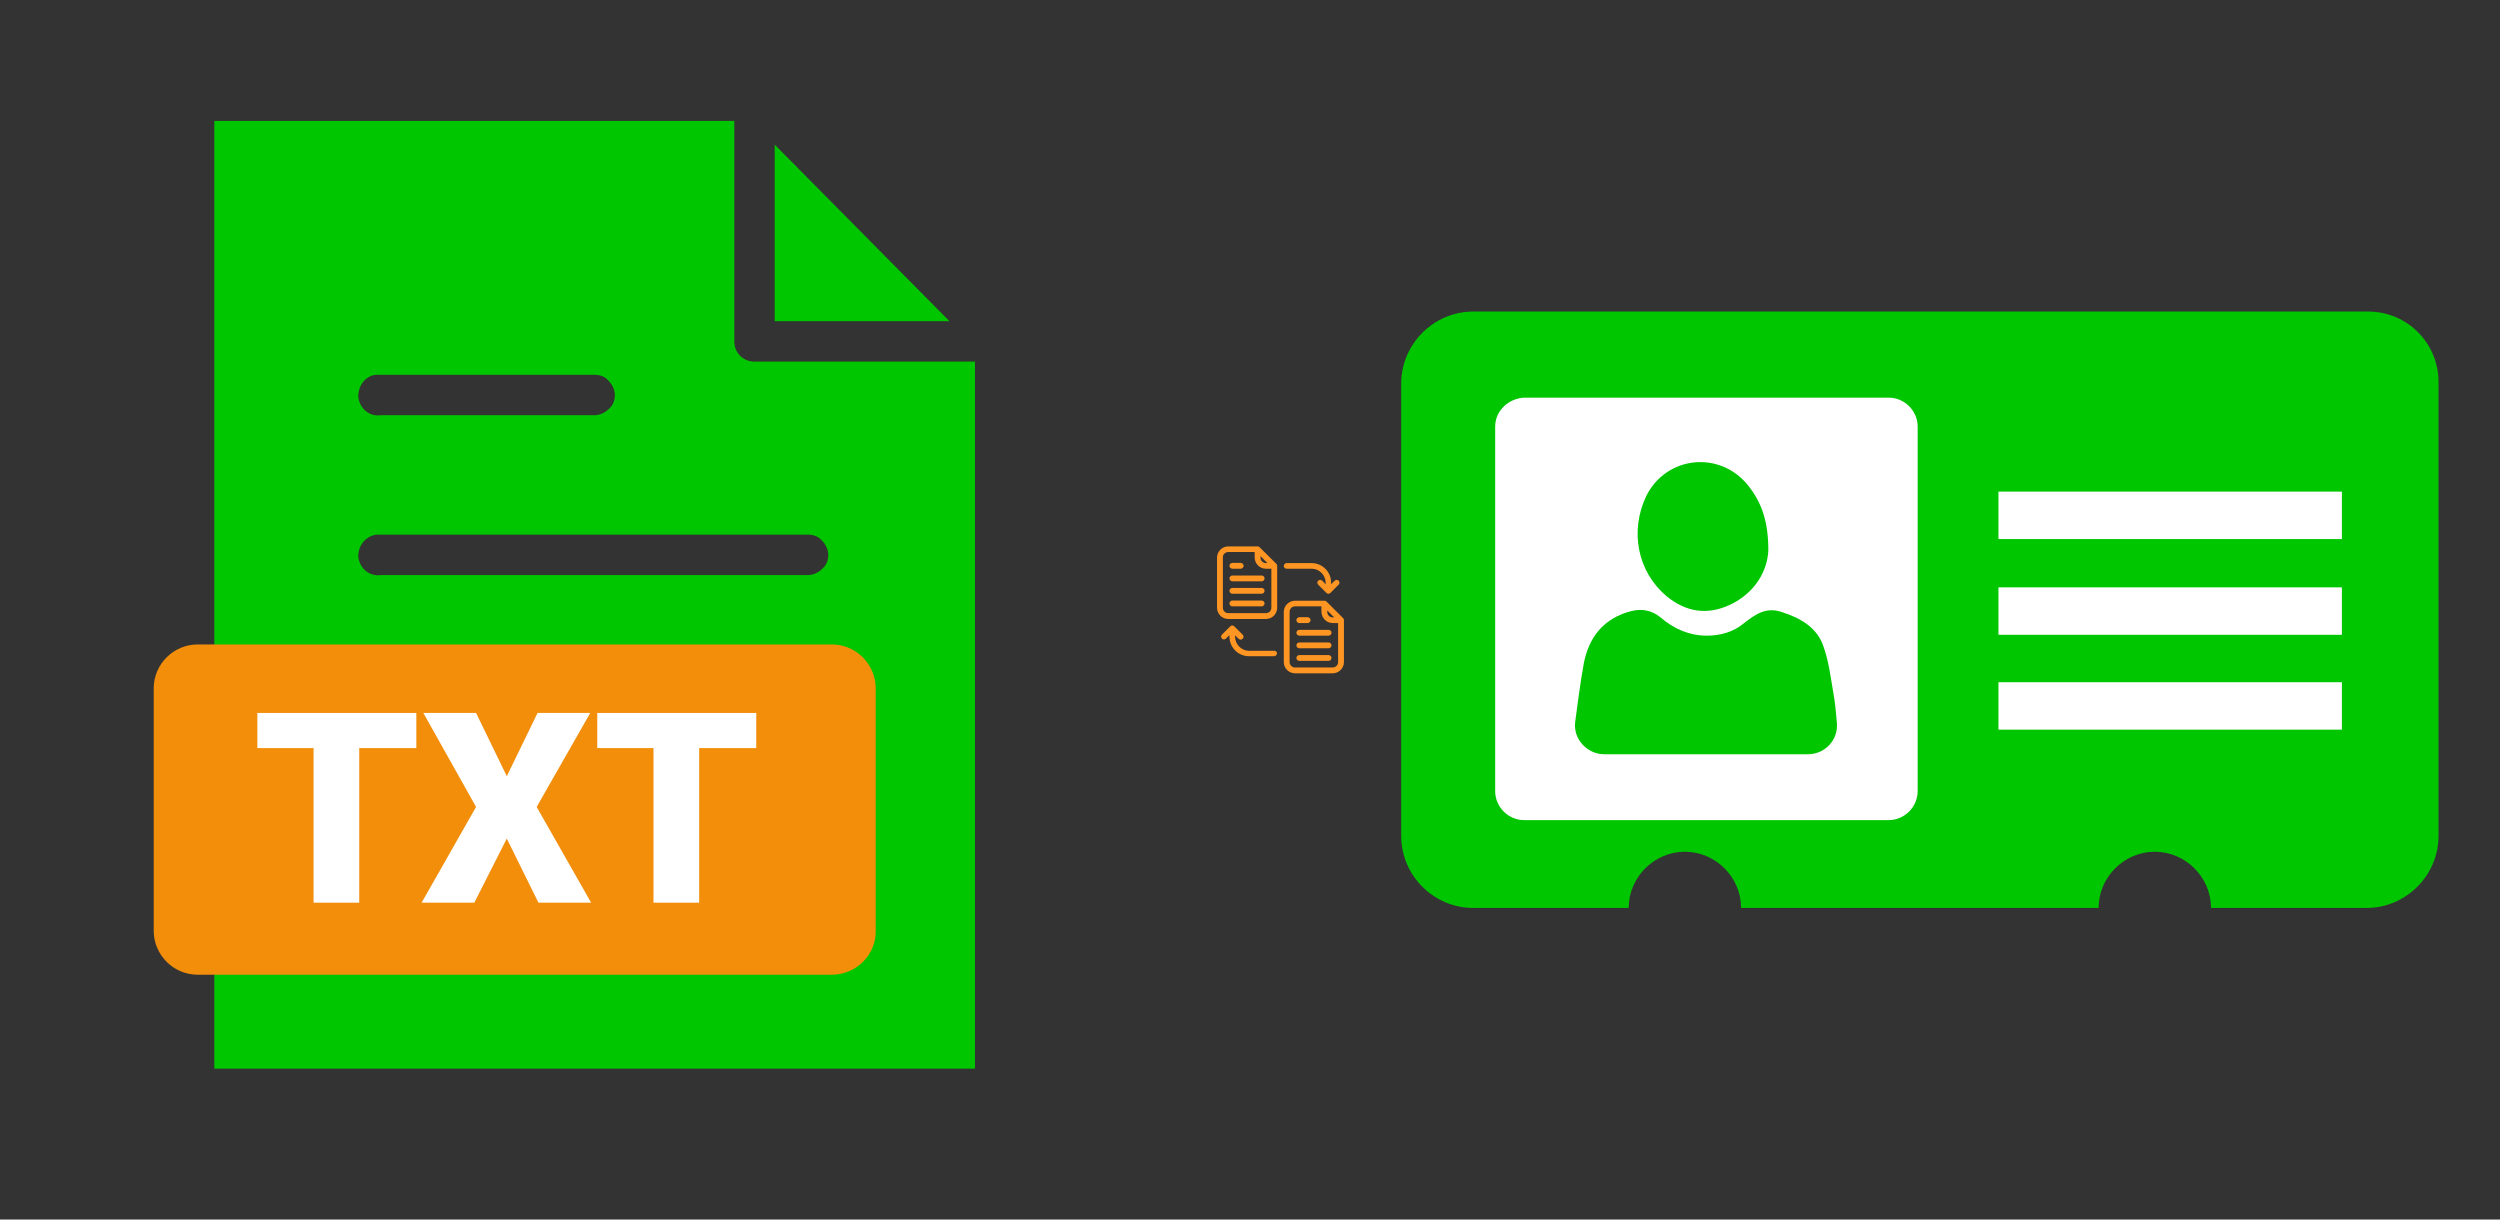 ﻿<?xml version="1.0" encoding="utf-8"?>
<!DOCTYPE svg PUBLIC "-//W3C//DTD SVG 1.1//EN" "http://www.w3.org/Graphics/SVG/1.1/DTD/svg11.dtd">
<svg width="1025" height="500" xmlns="http://www.w3.org/2000/svg" xmlns:xlink="http://www.w3.org/1999/xlink" xmlns:xml="http://www.w3.org/XML/1998/namespace" version="1.1">
  <rect width="100%" height="100%" fill="#333333" stroke="none"/>
  <svg x="0" y="0" width="475" height="500" viewBox="0, 0, 131.9, 125.7" xml:space="preserve" id="e6f81958-2d5b-412e-a3cb-33bdb9bdd74f" enable-background="new 0 0 131.9 125.7" xmlns="http://www.w3.org/2000/svg" xmlns:xlink="http://www.w3.org/1999/xlink" xmlns:xml="http://www.w3.org/XML/1998/namespace" version="1.1">
    <g>
      <path d="M24.4 7.2 L24.4 115.1 L111 115.1 L111 34.6 L85.9 34.6 C84.6 34.6 83.6 33.6 83.6 32.3 L83.6 7.2 L24.4 7.2 z M88.2 9.9 L88.2 30 L108.1 30 L88.2 9.9 z M42.8 36.1 C42.9 36.1 42.9 36.1 42.8 36.1 C43.1 36.1 43.2 36.1 43.4 36.1 L67.7 36.1 C68.3 36.1 68.9 36.3 69.3 36.8 C69.7 37.2 70 37.8 70 38.4 C70 39 69.8 39.6 69.3 40 C68.9 40.4 68.3 40.7 67.7 40.7 L43.4 40.7 C42.1 40.9 41 40 40.8 38.7 C40.7 37.4 41.6 36.2 42.8 36.1 L42.8 36.1 z M42.8 54.3 C42.9 54.3 42.9 54.3 42.8 54.3 C43.1 54.3 43.2 54.3 43.4 54.3 L92 54.3 C92.6 54.3 93.2 54.5 93.6 55 C94 55.4 94.3 56 94.3 56.6 C94.3 57.2 94.1 57.8 93.6 58.2 C93.2 58.6 92.6 58.9 92 58.9 L43.4 58.9 C42.1 59.1 41 58.2 40.8 56.9 C40.7 55.6 41.6 54.5 42.8 54.3 L42.8 54.3 z M42.8 72.5 C42.9 72.5 42.9 72.5 42.8 72.5 C43.1 72.5 43.2 72.5 43.4 72.5 L92 72.5 C92.6 72.5 93.2 72.7 93.6 73.2 C94 73.6 94.3 74.2 94.3 74.8 C94.3 75.4 94.1 76 93.6 76.4 C93.2 76.8 92.6 77.1 92 77.1 L43.4 77.1 C42.1 77.3 41 76.4 40.8 75.1 C40.7 73.9 41.6 72.7 42.8 72.5 L42.8 72.5 z M42.8 90.8 L42.8 90.8 C43.1 90.8 43.2 90.8 43.4 90.8 L92 90.8 C92.6 90.8 93.2 91 93.6 91.5 C94 91.9 94.3 92.5 94.3 93.1 C94.3 93.7 94.1 94.3 93.6 94.7 C93.2 95.1 92.6 95.4 92 95.4 L43.4 95.4 C42.1 95.6 41 94.7 40.8 93.4 C40.7 92.1 41.6 90.9 42.8 90.8 L42.8 90.8 z" style="fill:#00C600;" />
    </g>
    <path d="M94.7 104.4 L22.5 104.4 C19.7 104.4 17.5 102.1 17.5 99.4 L17.5 71.8 C17.5 69 19.8 66.8 22.5 66.8 L94.7 66.8 C97.5 66.8 99.7 69.1 99.7 71.8 L99.7 99.3 C99.8 102.1 97.5 104.4 94.7 104.4 z" style="fill:#F28E0A;" />
    <g>
      <path d="M47.4 78.6 L40.9 78.6 L40.9 96.2 L35.7 96.2 L35.7 78.6 L29.3 78.6 L29.3 74.6 L47.4 74.6 L47.4 78.6 z" style="fill:white;" />
      <path d="M57.7 81.8 L61.2 74.6 L67.2 74.6 L61.1 85.3 L67.3 96.2 L61.3 96.2 L57.7 88.9 L54 96.2 L48 96.2 L54.2 85.3 L48.2 74.6 L54.2 74.6 L57.7 81.8 z" style="fill:white;" />
      <path d="M86.1 78.6 L79.6 78.6 L79.6 96.2 L74.4 96.2 L74.4 78.6 L68 78.6 L68 74.6 L86.1 74.6 L86.1 78.6 z" style="fill:white;" />
    </g>
  </svg>
  <svg x="550" y="0" width="475" height="500" viewBox="0, 0, 131.9, 125.7" xml:space="preserve" id="e6f81958-2d5b-412e-a3cb-33bdb9bdd74f#1" enable-background="new 0 0 131.9 125.7" xmlns="http://www.w3.org/2000/svg" xmlns:xlink="http://www.w3.org/1999/xlink" xmlns:xml="http://www.w3.org/XML/1998/namespace" version="1.1">
    <g>
      <path d="M116.9 28.9 L15 28.9 C10.5 28.9 6.8 32.6 6.8 37.1 L6.8 88.6 C6.8 93.1 10.5 96.8 15 96.8 L32.7 96.8 C32.7 93.3 35.6 90.4 39.1 90.4 C42.6 90.4 45.5 93.3 45.5 96.8 L86.2 96.8 C86.2 93.3 89.1 90.4 92.6 90.4 C96.1 90.4 99 93.3 99 96.8 L116.7 96.8 C121.2 96.8 124.9 93.1 124.9 88.6 L124.9 37.1 C125 32.6 121.4 28.9 116.9 28.9 z" style="fill:#00C600;" />
      <path d="M17.5 42 L17.5 83.5 C17.5 85.3 19 86.8 20.8 86.8 L62.3 86.8 C64.1 86.8 65.6 85.3 65.6 83.5 L65.6 42 C65.6 40.2 64.1 38.7 62.3 38.7 L20.8 38.7 C19 38.8 17.5 40.2 17.5 42 z M34.7 49.9 C37 45.3 43.1 44.7 46.3 48.7 C47.8 50.6 48.6 52.7 48.6 56.1 C48.5 58.3 47.2 60.9 44.2 62.3 C41.6 63.5 39.2 63.1 37 61.3 C33.7 58.5 32.8 53.9 34.7 49.9 z M29.9 79.3 C28 79.3 26.4 77.6 26.6 75.7 C26.6 75.7 26.6 75.7 26.6 75.7 C26.9 73.4 27.2 71.1 27.6 68.9 C28.2 65.9 29.9 63.8 33 63 C34.2 62.7 35.3 62.9 36.3 63.7 C37.8 65 39.6 65.8 41.6 65.8 C43.1 65.8 44.6 65.4 45.8 64.4 C47.1 63.4 48.3 62.5 50.1 63.1 C52.3 63.8 54.2 64.9 54.9 67.1 C55.5 68.8 55.7 70.6 56 72.3 C56.2 73.4 56.3 74.5 56.4 75.7 C56.6 77.6 55.1 79.3 53.1 79.3 C45.4 79.3 37.6 79.3 29.9 79.3 z" style="fill:white;" />
      <rect x="74.8" y="49.4" width="39.1" height="5.4" style="fill:white;" />
      <rect x="74.8" y="60.3" width="39.1" height="5.4" style="fill:white;" />
      <rect x="74.8" y="71.1" width="39.1" height="5.4" style="fill:white;" />
    </g>
  </svg>
  <svg x="475" y="200" width="100" height="100" viewBox="0, 0, 68, 125.7" xml:space="preserve" id="Layer_1" enable-background="new 0 0 68 125.7" xmlns="http://www.w3.org/2000/svg" xmlns:xlink="http://www.w3.org/1999/xlink" xmlns:xml="http://www.w3.org/XML/1998/namespace" version="1.1">
    <g id="Layer_1_00000017508270875717587870000016084312708746865847_" />
    <g id="sync_1_" />
    <g id="add_1_" />
    <g id="move_1_" />
    <g id="transfer_1_" />
    <g id="share_1_" />
    <g id="link_1_" />
    <g id="export_1_" />
    <g id="integrate_1_" />
    <g id="connect_1_" />
    <g id="copy_1_" />
    <g id="convert_1_" />
    <g id="push" />
    <g id="upload_1_" />
    <g id="download_1_" />
    <g id="migrate_1_" />
    <g id="import_export_1_" />
    <g id="create_shared_1_" />
    <g id="auto-sync_1_" />
    <g id="two-way_sync_1_" />
    <g id="one-way_two-way_sync_1_" />
    <g id="access_1_" />
    <g id="edit" />
    <g id="manage_1_" />
    <g id="update_1_" />
    <g id="open_1_" />
    <g id="display_1_" />
    <g id="use_1_" />
    <g id="get_1_" />
    <g>
      <path d="M66.3 67.2 L57.7 58.6 C57.4 58.3 57.1 58.2 56.7 58.2 L41.5 58.2 C38.3 58.2 35.7 60.8 35.7 64 L35.7 89.8 C35.7 93 38.3 95.6 41.5 95.6 L60.9 95.6 C64.1 95.6 66.7 93 66.7 89.8 L66.7 68.2 C66.7 67.8 66.5 67.5 66.3 67.2 z M60.9 66.8 C59.3 66.8 58.1 65.5 58.1 64 L58.1 63.2 L61.7 66.8 L60.9 66.8 z M60.9 69.7 L63.7 69.7 L63.7 89.8 C63.7 91.4 62.4 92.6 60.9 92.6 L41.5 92.6 C39.9 92.6 38.7 91.3 38.7 89.8 L38.7 63.9 C38.7 62.3 40 61.1 41.5 61.1 L55.1 61.1 L55.1 63.9 C55.2 67.1 57.7 69.7 60.9 69.7 z" style="fill:#FF9522;" />
      <path d="M42.2 74.7 C42.2 75.5 42.9 76.2 43.7 76.2 L58.8 76.2 C59.6 76.2 60.3 75.5 60.3 74.7 C60.3 73.9 59.6 73.2 58.8 73.2 L43.7 73.2 C42.9 73.2 42.2 73.9 42.2 74.7 z" style="fill:#FF9522;" />
      <path d="M58.8 79.7 L43.7 79.7 C42.9 79.7 42.2 80.4 42.2 81.2 C42.2 82 42.9 82.7 43.7 82.7 L58.8 82.7 C59.6 82.7 60.3 82 60.3 81.2 C60.3 80.4 59.6 79.7 58.8 79.7 z" style="fill:#FF9522;" />
      <path d="M58.8 86.2 L43.7 86.2 C42.9 86.2 42.2 86.9 42.2 87.7 C42.2 88.5 42.9 89.2 43.7 89.2 L58.8 89.2 C59.6 89.2 60.3 88.5 60.3 87.7 C60.3 86.9 59.6 86.2 58.8 86.2 z" style="fill:#FF9522;" />
      <path d="M43.7 69.7 L48 69.7 C48.8 69.7 49.5 69 49.5 68.2 C49.5 67.4 48.8 66.7 48 66.7 L43.7 66.7 C42.9 66.7 42.2 67.4 42.2 68.2 C42.2 69 42.9 69.7 43.7 69.7 z" style="fill:#FF9522;" />
      <path d="M23.2 30.6 C22.9 30.3 22.6 30.2 22.2 30.2 L7.1 30.2 C3.9 30.2 1.3 32.8 1.3 36 L1.3 61.8 C1.3 65 3.9 67.6 7.1 67.6 L26.5 67.6 C29.7 67.6 32.3 65 32.3 61.8 L32.3 40.2 C32.3 39.8 32.1 39.4 31.9 39.2 L23.2 30.6 z M26.5 38.8 C24.9 38.8 23.7 37.5 23.7 36 L23.7 35.2 L27.3 38.8 L26.5 38.8 z M7.1 33.1 L20.7 33.1 L20.7 35.9 C20.7 39.1 23.3 41.7 26.5 41.7 L29.3 41.7 L29.3 61.8 C29.3 63.4 28 64.6 26.5 64.6 L7.1 64.6 C5.5 64.6 4.3 63.3 4.3 61.8 L4.3 35.9 C4.2 34.4 5.5 33.1 7.1 33.1 z" style="fill:#FF9522;" />
      <path d="M9.2 48.2 L24.3 48.2 C25.1 48.2 25.8 47.5 25.8 46.7 C25.8 45.9 25.1 45.2 24.3 45.2 L9.2 45.2 C8.4 45.2 7.7 45.9 7.7 46.7 C7.7 47.5 8.4 48.2 9.2 48.2 z" style="fill:#FF9522;" />
      <path d="M9.2 54.6 L24.3 54.6 C25.1 54.6 25.8 53.9 25.8 53.1 C25.8 52.3 25.1 51.6 24.3 51.6 L9.2 51.6 C8.4 51.6 7.7 52.3 7.7 53.1 C7.7 53.9 8.4 54.6 9.2 54.6 z" style="fill:#FF9522;" />
      <path d="M9.2 61.1 L24.3 61.1 C25.1 61.1 25.8 60.4 25.8 59.6 C25.8 58.8 25.1 58.1 24.3 58.1 L9.2 58.1 C8.4 58.1 7.7 58.8 7.7 59.6 C7.7 60.4 8.4 61.1 9.2 61.1 z" style="fill:#FF9522;" />
      <path d="M9.2 41.7 L13.5 41.7 C14.3 41.7 15 41 15 40.2 C15 39.4 14.3 38.7 13.5 38.7 L9.2 38.7 C8.4 38.7 7.7 39.4 7.7 40.2 C7.7 41 8.4 41.7 9.2 41.7 z" style="fill:#FF9522;" />
      <path d="M30.8 84 L17.8 84 C13.9 84 10.7 80.8 10.6 76.8 L10.6 76 L12.4 77.8 C13 78.4 13.9 78.4 14.5 77.8 C15.1 77.2 15.1 76.3 14.5 75.7 L10.2 71.4 C9.6 70.8 8.7 70.8 8.1 71.4 L3.8 75.7 C3.5 76 3.4 76.3 3.4 76.7 C3.4 77.1 3.6 77.5 3.8 77.7 C4.4 78.3 5.3 78.3 5.9 77.7 L7.7 75.9 L7.7 76.7 C7.7 82.3 12.2 86.8 17.8 86.8 L30.7 86.8 C31.5 86.8 32.2 86.1 32.2 85.3 C32.2 84.5 31.6 84 30.8 84 z" style="fill:#FF9522;" />
      <path d="M37.2 41.7 L50.1 41.7 C54 41.7 57.2 44.9 57.3 48.9 L57.3 49.7 L55.5 47.9 C54.9 47.3 54 47.3 53.4 47.9 C53.1 48.2 53 48.5 53 48.9 C53 49.3 53.2 49.7 53.4 49.9 L57.7 54.2 C58 54.5 58.4 54.6 58.7 54.6 C59.1 54.6 59.4 54.5 59.7 54.2 L64 49.9 C64.3 49.6 64.4 49.3 64.4 48.9 C64.4 48.5 64.2 48.1 64 47.9 C64 47.9 64 47.9 64 47.9 C63.4 47.3 62.5 47.3 61.9 47.9 L60.1 49.7 L60.1 48.9 C60.1 43.3 55.6 38.8 50 38.8 L37.2 38.8 C36.4 38.8 35.7 39.5 35.7 40.3 C35.7 41.1 36.4 41.7 37.2 41.7 z" style="fill:#FF9522;" />
    </g>
  </svg>
</svg>